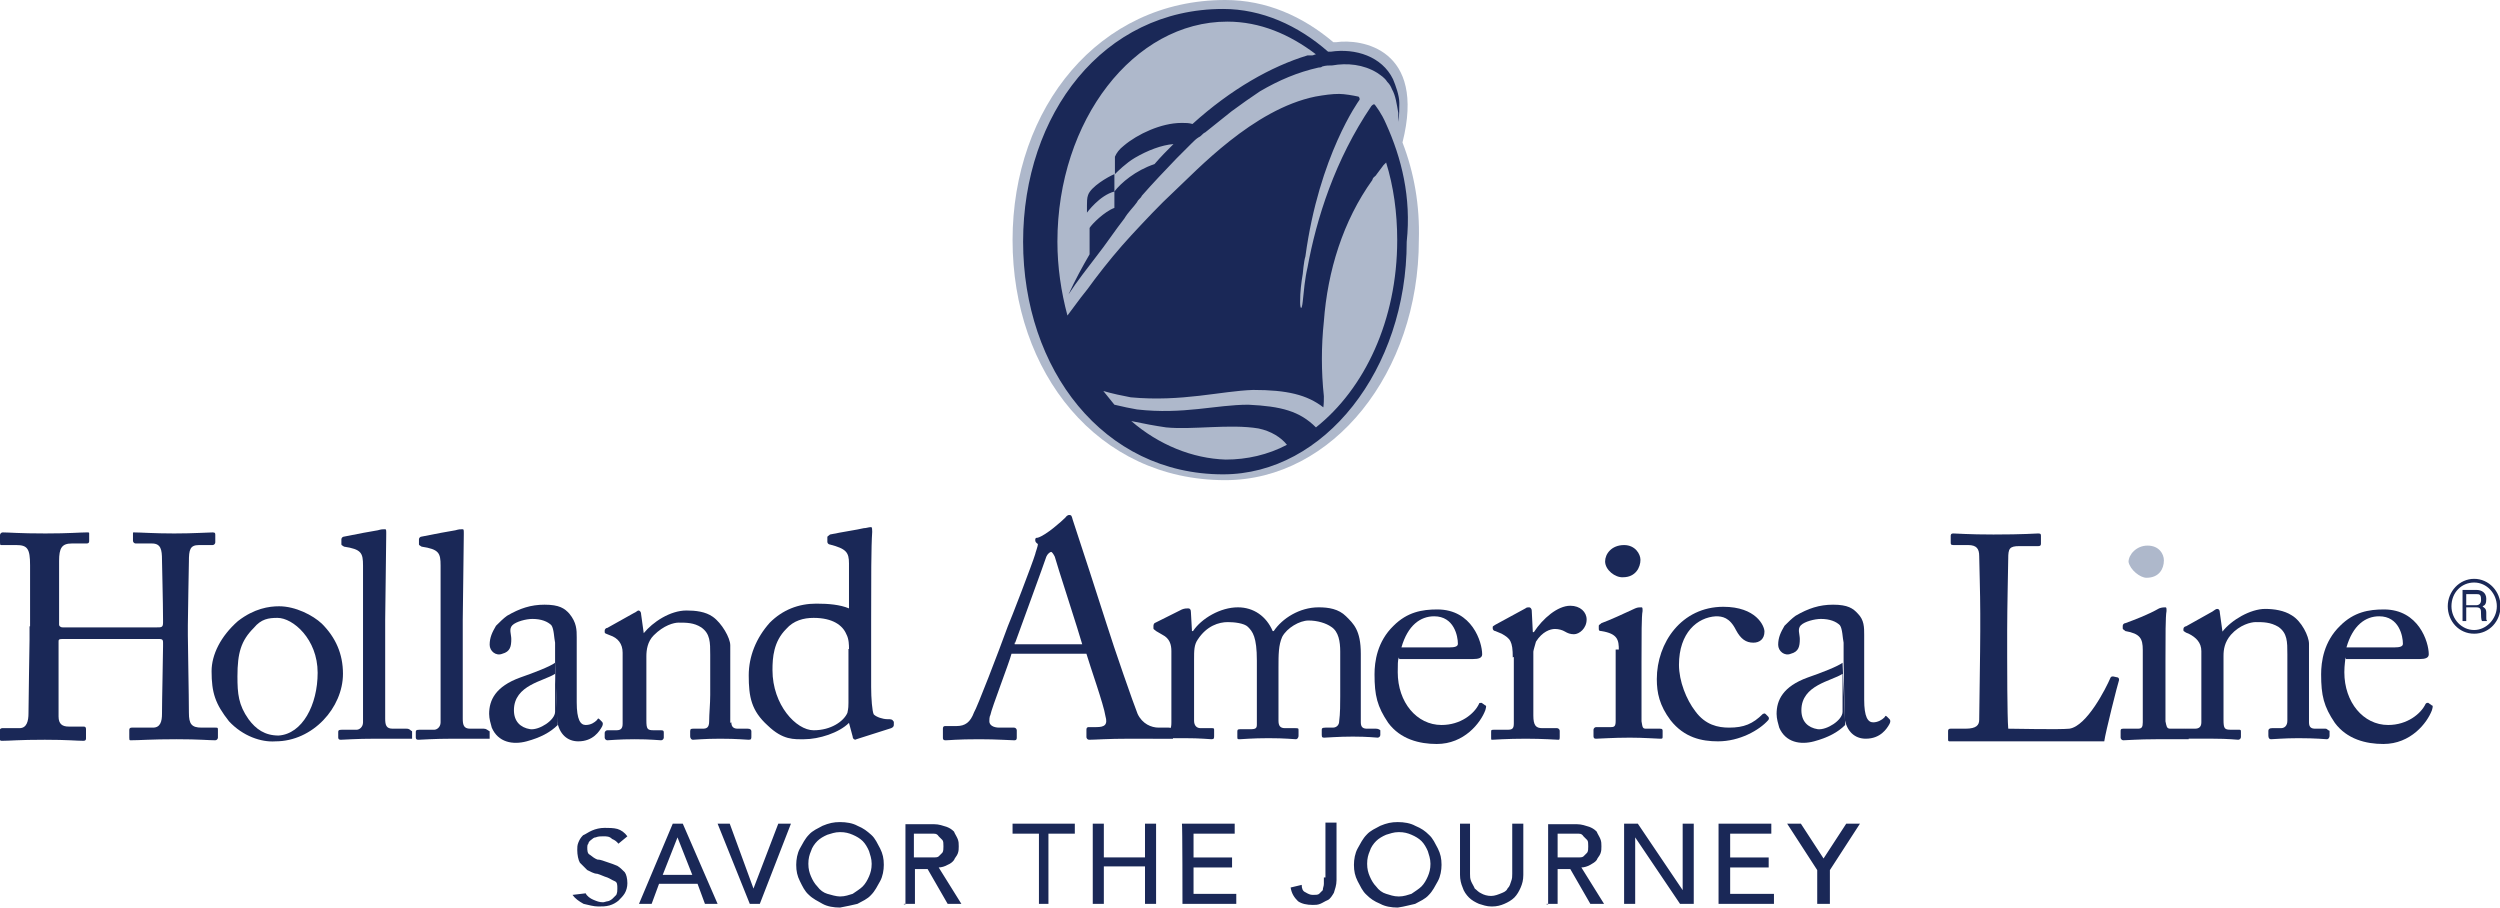 <?xml version="1.0" encoding="UTF-8" standalone="no"?><svg xmlns="http://www.w3.org/2000/svg" xmlns:xlink="http://www.w3.org/1999/xlink" fill="#000000" viewBox="0 0 473.8 172"><g><path d="M344.7,171.3h2.1v-6.4l5.7-8.8h-2.6l-4.3,6.6l-4.3-6.6h-2.6l5.7,8.8v6.4H344.7z M326,171.3h10.2v-1.9h-8.3v-5 h7.3v-1.9h-7.3V158h7.8v-1.9h-10v15.2H326z M307.8,171.3h2.1v-12.6l0,0l8.5,12.6h2.6v-15.2h-2.1v12.6l0,0l-8.5-12.6h-2.6V171.3z M295.2,158h2.8c0.5,0,0.7,0,1.2,0s0.7,0.2,0.9,0.5c0.2,0.2,0.5,0.5,0.7,0.7s0.2,0.7,0.2,1.2s0,0.9-0.2,1.2 c-0.2,0.2-0.5,0.5-0.7,0.7s-0.7,0.2-0.9,0.2c-0.5,0-0.7,0-1.2,0h-2.8V158z M293.1,171.3h2.1v-6.6h2.4l3.8,6.6h2.6l-4.3-6.9 c0.5,0,1.2-0.2,1.7-0.5s0.9-0.5,1.2-0.9c0.2-0.5,0.5-0.7,0.7-1.2s0.2-0.9,0.2-1.4s0-0.9-0.2-1.4s-0.5-0.9-0.7-1.4 c-0.5-0.5-0.9-0.7-1.4-0.9c-0.7-0.2-1.4-0.5-2.4-0.5h-5.4v15.2h-0.3V171.3z M276.7,156.1v9.7c0,0.9,0.2,1.7,0.5,2.4 c0.2,0.7,0.7,1.4,1.2,1.9s1.2,0.9,1.9,1.2c0.7,0.2,1.4,0.5,2.4,0.5s1.7-0.2,2.4-0.5s1.4-0.7,1.9-1.2s0.9-1.2,1.2-1.9 s0.5-1.4,0.5-2.4v-9.7h-2.1v9.5c0,0.5,0,0.9-0.2,1.4s-0.2,0.9-0.7,1.4c-0.2,0.5-0.7,0.7-1.2,0.9s-1.2,0.5-1.9,0.5s-1.4-0.2-1.9-0.5 c-0.5-0.2-0.9-0.7-1.2-0.9c-0.2-0.5-0.5-0.9-0.7-1.4s-0.2-0.9-0.2-1.4v-9.5H276.7z M262.7,169.4c-0.7-0.2-1.4-0.7-1.9-1.4 c-0.5-0.5-0.9-1.2-1.2-1.9s-0.5-1.4-0.5-2.4s0.2-1.7,0.5-2.4c0.2-0.7,0.7-1.4,1.2-1.9s1.2-0.9,1.9-1.2c0.7-0.2,1.4-0.5,2.4-0.5 s1.7,0.2,2.4,0.5s1.4,0.7,1.9,1.2s0.9,1.2,1.2,1.9c0.2,0.7,0.5,1.4,0.5,2.4s-0.2,1.7-0.5,2.4s-0.7,1.4-1.2,1.9s-1.2,0.9-1.9,1.4 c-0.7,0.2-1.4,0.5-2.4,0.5S263.4,169.6,262.7,169.4 M268.2,171.3c0.9-0.5,1.9-0.9,2.6-1.7c0.7-0.7,1.2-1.7,1.7-2.6s0.7-2.1,0.7-3.1 c0-1.2-0.2-2.1-0.7-3.1c-0.5-0.9-0.9-1.9-1.7-2.6c-0.7-0.7-1.4-1.2-2.6-1.7c-0.9-0.5-2.1-0.7-3.3-0.7c-1.2,0-2.1,0.2-3.3,0.7 c-0.9,0.5-1.9,0.9-2.6,1.7c-0.7,0.7-1.2,1.7-1.7,2.6s-0.7,2.1-0.7,3.1c0,1.2,0.2,2.1,0.7,3.1c0.5,0.9,0.9,1.9,1.7,2.6 c0.7,0.7,1.4,1.2,2.6,1.7c0.9,0.5,2.1,0.7,3.3,0.7C266.3,171.8,267.2,171.5,268.2,171.3 M250.9,166.3c0,0.5,0,0.9,0,1.2 c0,0.5-0.2,0.7-0.2,1.2c-0.2,0.2-0.5,0.5-0.7,0.7s-0.7,0.2-1.2,0.2s-0.9-0.2-1.4-0.5c-0.5-0.2-0.7-0.7-0.7-1.4l-2.1,0.5 c0.2,1.2,0.7,1.9,1.4,2.6c0.7,0.5,1.7,0.7,2.8,0.7c0.5,0,0.9,0,1.4-0.2s0.9-0.5,1.4-0.7s0.9-0.9,1.2-1.4c0.2-0.7,0.5-1.4,0.5-2.4 v-10.9h-2.1v10.4L250.9,166.3L250.9,166.3z M224.1,171.3h10.2v-1.9h-8.1v-5h7.3v-1.9h-7.3V158h7.8v-1.9h-10 C224.1,156.1,224.1,171.3,224.1,171.3z M207.1,171.3h2.1v-7.1h7.8v7.1h2.1v-15.2H217v6.4h-7.8v-6.4h-2.1L207.1,171.3L207.1,171.3z M196.6,171.3h2.1V158h5v-1.9h-11.8v1.9h5v13.3H196.6z M173.2,158h2.6c0.5,0,0.7,0,1.2,0s0.7,0.2,0.9,0.5c0.2,0.2,0.5,0.5,0.7,0.7 s0.2,0.7,0.2,1.2s0,0.9-0.2,1.2c-0.2,0.2-0.5,0.5-0.7,0.7s-0.7,0.2-0.9,0.2c-0.5,0-0.7,0-1.2,0h-2.6V158z M171.3,171.3h2.1v-6.6 h2.4l3.8,6.6h2.6l-4.3-6.9c0.5,0,1.2-0.2,1.7-0.5c0.5-0.2,0.9-0.5,1.2-0.9c0.2-0.5,0.5-0.7,0.7-1.2s0.2-0.9,0.2-1.4s0-0.9-0.2-1.4 s-0.5-0.9-0.7-1.4c-0.5-0.5-0.9-0.7-1.4-0.9c-0.7-0.2-1.4-0.5-2.4-0.5h-5.4v15.2h-0.3V171.3z M156.8,169.4 c-0.7-0.2-1.4-0.7-1.9-1.4c-0.5-0.5-0.9-1.2-1.2-1.9s-0.5-1.4-0.5-2.4s0.2-1.7,0.5-2.4c0.2-0.7,0.7-1.4,1.2-1.9s1.2-0.9,1.9-1.2 c0.7-0.2,1.4-0.5,2.4-0.5s1.7,0.2,2.4,0.5s1.4,0.7,1.9,1.2s0.9,1.2,1.2,1.9c0.2,0.7,0.5,1.4,0.5,2.4s-0.2,1.7-0.5,2.4 s-0.7,1.4-1.2,1.9s-1.2,0.9-1.9,1.4c-0.7,0.2-1.4,0.5-2.4,0.5C158.5,169.9,157.5,169.6,156.8,169.4 M162.5,171.3 c0.9-0.5,1.9-0.9,2.6-1.7c0.7-0.7,1.2-1.7,1.7-2.6s0.7-2.1,0.7-3.1c0-1.2-0.2-2.1-0.7-3.1c-0.5-0.9-0.9-1.9-1.7-2.6 s-1.4-1.2-2.6-1.7c-0.9-0.5-2.1-0.7-3.3-0.7s-2.1,0.2-3.3,0.7c-0.9,0.5-1.9,0.9-2.6,1.7c-0.7,0.7-1.2,1.7-1.7,2.6 c-0.5,0.9-0.7,2.1-0.7,3.1c0,1.2,0.2,2.1,0.7,3.1s0.9,1.9,1.7,2.6c0.7,0.7,1.7,1.2,2.6,1.7c0.9,0.5,2.1,0.7,3.3,0.7 C160.4,171.8,161.6,171.5,162.5,171.3 M142.1,171.3h1.9l5.9-15.2h-2.4l-4.7,12.3l0,0l-4.5-12.3H136L142.1,171.3z M125.6,165.8 l2.8-7.1l0,0l2.8,7.1H125.6z M121.1,171.3h2.4l1.4-3.8h7.3l1.4,3.8h2.4l-6.6-15.2h-1.9L121.1,171.3z M108.5,169.6 c0.5,0.7,1.2,1.2,2.1,1.7c0.9,0.2,1.9,0.5,2.8,0.5c0.7,0,1.4,0,2.1-0.2s1.2-0.5,1.7-0.9c0.5-0.5,0.9-0.9,1.2-1.4s0.5-1.2,0.5-1.9 c0-0.9-0.2-1.7-0.5-2.1c-0.5-0.5-0.9-0.9-1.4-1.2c-0.5-0.2-1.2-0.5-1.9-0.7c-0.7-0.2-1.2-0.5-1.9-0.5c-0.5-0.2-0.9-0.5-1.4-0.9 c-0.5-0.2-0.5-0.9-0.5-1.4c0-0.2,0-0.5,0.2-0.7c0-0.2,0.2-0.5,0.5-0.7s0.5-0.5,0.9-0.5c0.5-0.2,0.9-0.2,1.4-0.2 c0.7,0,1.2,0,1.7,0.5c0.5,0.2,0.9,0.5,1.2,0.9l1.7-1.4c-0.5-0.7-1.2-1.2-1.9-1.4c-0.7-0.2-1.7-0.2-2.4-0.2c-0.9,0-1.7,0.2-2.4,0.5 s-1.2,0.7-1.7,0.9c-0.5,0.5-0.7,0.9-0.9,1.4c-0.2,0.5-0.2,0.9-0.2,1.4c0,0.9,0.2,1.9,0.5,2.4c0.5,0.5,0.9,0.9,1.4,1.4 c0.5,0.2,1.2,0.7,1.9,0.7c0.7,0.2,1.2,0.5,1.9,0.7c0.5,0.2,0.9,0.5,1.4,0.7s0.5,0.7,0.5,1.4c0,0.5,0,0.7-0.2,1.2 c-0.2,0.2-0.5,0.5-0.7,0.7s-0.7,0.5-0.9,0.5c-0.2,0-0.7,0.2-0.9,0.2c-0.7,0-1.2-0.2-1.9-0.5c-0.5-0.2-1.2-0.7-1.4-1.2L108.5,169.6z" fill="#1a2857"/><g><g><path d="M265.8,27c4.5-17.8-7.8-19.7-12.6-19c-0.2,0-0.2,0-0.5,0c-5.8-4.9-12.7-8-20.5-8 c-23.9,0-40.3,20.4-40.3,45.5S208,91,232.2,91c20.4,0,36.7-20.4,36.7-45.5C269.1,38.9,268,32.7,265.8,27z" fill="#aeb8cb"/></g><path d="M262.7,23.5L262.7,23.5c-0.9-2.1-1.9-3.3-2.1-3.6s-0.5,0-0.7,0.2c-6.9,10.2-10.4,21.3-12.1,30.6 c-0.5,2.1-0.7,4.5-0.9,6.4s-0.5,1.4-0.5,0.2c0-2.1,0.2-3.6,0.5-5.4c0,0,0.2-2.4,0.5-3.3C250,29.4,257.6,19,257.6,19l0,0 c0.2-0.2,0-0.7-0.2-0.7c-0.9-0.2-2.6-0.5-3.6-0.5c-1.4,0-2.8,0.2-4.5,0.5c-11.8,2.4-22.5,14-26.8,18c-2.8,2.6-5.4,5.4-8.1,8.3 c-2.4,2.6-4.7,5.4-6.9,8.3c-0.5,0.7-0.9,1.2-1.4,1.9c-0.2,0.2-1.9,2.4-3.8,5c-1.2-4.5-1.9-9.2-1.9-14c0-23,14.5-41.7,32.2-41.7 c6.2,0,11.8,2.4,16.8,6.2c-0.2,0-0.5,0.2-0.7,0.2h-0.2c0,0,0,0-0.2,0h-0.5c-6.9,2.1-14.5,6.4-21.8,13c-0.7-0.2-1.2-0.2-1.9-0.2 h-0.2c-3.8,0-8.3,2.1-10.9,4.3c-0.9,0.7-1.4,1.4-1.7,2.1v3.1V33c0.5-0.5,2.1-2.1,3.8-3.1c2.4-1.4,5-2.4,7.3-2.6 c-1.2,1.2-2.4,2.4-3.6,3.8c-3.6,1.2-6.4,3.6-7.6,5.2V33l0,0c-1.2,0.5-4.5,2.4-5,4c-0.2,0.5-0.2,1.4-0.2,1.9c0,0.2,0,0.2,0,0.2 c0,0.2,0,1.2,0,1.2s2.4-3.3,5.2-4v3.1c-1.9,0.7-4.3,3.1-4.7,3.8c0,0.2,0,3.3,0,5c-1.4,2.4-2.8,5-4,7.6c1.7-2.6,3.6-5,5.2-7.1 c1.9-2.4,3.6-5,5.4-7.3c0.7-1.2,1.7-2.1,2.4-3.1c0.2-0.5,0.7-0.7,0.9-1.2c2.1-2.4,4.3-4.7,6.6-7.1c0.9-0.9,1.9-1.9,2.8-2.8 c0.5-0.5,0.9-0.9,1.4-1.2c0.5-0.2,0.7-0.7,1.2-0.9c1.7-1.4,3.3-2.6,5-4c1.9-1.4,3.6-2.6,5.4-3.8c3.6-2.1,7.1-3.6,11.1-4.5 c0.2,0,0.5,0,0.7-0.2c0.7-0.2,1.2-0.2,1.9-0.2c2.8-0.5,5.9-0.2,8.5,1.4c0.7,0.5,1.4,0.9,1.9,1.7c0.5,0.5,0.7,0.9,0.9,1.4 c0.7,1.2,0.9,2.8,1.2,4.5c0,0.5,0,1.2,0,1.7c0.2-1.2,0.2-2.4,0.2-3.6c0-1.4-0.7-3.3-1.2-4.5c-2.1-4.3-7.1-5.9-11.8-5.2 c-0.2,0-0.2,0-0.5,0c-5.7-5-12.6-8.1-19.9-8.1c-22.7,0-37.9,19.9-37.9,44.1s15.2,44.1,37.9,44.1c19.2,0,34.8-19.9,34.8-44.1 C267.5,37.4,265.6,29.9,262.7,23.5z M214.4,79.8c2.4,0.5,4.5,0.9,6.6,1.2c5,0.5,12.1-0.7,17.5,0.2c2.4,0.5,4.3,1.7,5.4,3.1 c-3.6,1.9-7.6,2.8-11.6,2.8C226,86.9,219.6,84.3,214.4,79.8z M250.9,75.1c-0.5-4.7-0.5-9.5,0-14.2c0.7-9.5,3.6-19,9.2-26.8 c0-0.2,0.2-0.5,0.5-0.7l0,0l0.2-0.2c0,0-0.2,0.2,1.4-1.9c0.2-0.2,0.2-0.2,0.5-0.5l0,0c1.4,4.5,2.1,9.5,2.1,14.7 c0,15.2-6.2,28.2-15.4,35.5c-3.1-3.1-6.6-4-12.8-4.3c-6.2,0-12.3,1.9-21.1,0.9c-1.2-0.2-2.6-0.5-4.3-0.9c-0.7-0.9-1.4-1.7-2.1-2.6 c1.7,0.5,3.6,0.9,5.2,1.2c9.7,0.9,17.1-1.2,23.2-1.4c6.4,0,10.2,0.9,13.3,3.3C250.9,76.5,250.9,75.8,250.9,75.1" fill="#1a2857"/></g><g><path d="M221.5,137.9h-1.9c-1.4,0-3.1-0.7-4-2.6c-0.7-1.7-4.5-12.6-5.9-17.1c-1.2-3.8-5.2-16.1-6.4-19.7 c-0.2-0.7-0.2-0.9-0.7-0.9c-0.2,0-0.5,0.2-0.7,0.5c-0.7,0.7-3.6,3.3-5.2,3.8c-0.5,0-0.5,0.2-0.5,0.5s0.2,0.5,0.5,0.7 c0,0.5-0.5,1.7-0.5,1.9c-0.5,1.7-4.7,12.6-5.2,13.7c-1.7,4.7-5.9,15.6-6.4,16.3c-0.7,1.9-1.7,2.6-3.3,2.6h-2.1 c-0.2,0-0.5,0-0.5,0.5v1.7c0,0.2,0,0.5,0.5,0.5c0.7,0,2.1-0.2,6.4-0.2c3.3,0,5.9,0.2,6.6,0.2c0.2,0,0.5,0,0.5-0.5v-1.4 c0-0.2-0.2-0.5-0.5-0.5h-2.8c-1.2,0-1.9-0.5-1.9-1.2c0-0.2,0-0.9,0.2-1.2c0.2-1.2,3.6-10,4-11.6h14.2c0.7,2.4,3.3,9.7,3.6,11.8 c0.5,1.7-0.2,2.1-1.7,2.1h-1.4c-0.2,0-0.5,0-0.5,0.5v1.4c0,0.2,0.2,0.5,0.5,0.5c1.2,0,3.3-0.2,7.8-0.2l0,0h8.1v-0.2v-1.4 C222,138.1,222,137.9,221.5,137.9z M192.4,121.8c0.5-1.4,5.7-15.6,5.9-16.3c0.2-0.5,0.7-0.9,0.9-0.9s0.5,0.5,0.7,0.9 c0.2,0.9,4.7,14.7,5.2,16.6h-12.8v-0.3H192.4z" fill="#1a2857"/><g><path d="M5.7,118.7c0-3.6,0-10.7,0-11.6c0-3.1-0.5-3.8-2.6-3.8H0.2c-0.2,0-0.2-0.2-0.2-0.5v-1.4 c0-0.2,0.2-0.5,0.5-0.5c1.2,0,3.1,0.2,8.1,0.2c4.5,0,6.6-0.2,7.8-0.2c0.5,0,0.5,0,0.5,0.2v1.4c0,0.2,0,0.5-0.5,0.5h-2.8 c-1.9,0-2.4,0.9-2.4,3.3c0,0.7,0,7.8,0,10.9v1.2c0,0.2,0.2,0.5,0.7,0.5h17.8c0.9,0,1.2,0,1.2-0.9v-0.5c0-3.3-0.2-10.7-0.2-11.4 c0-1.9-0.2-3.1-1.9-3.1h-3.1c-0.2,0-0.5-0.2-0.5-0.5v-1.4c0-0.2,0-0.2,0.2-0.2c1.2,0,3.8,0.2,7.6,0.2s6.4-0.2,7.3-0.2 c0.5,0,0.5,0.2,0.5,0.5v1.4c0,0.2-0.2,0.5-0.5,0.5h-2.6c-1.7,0-1.9,0.9-1.9,3.1c0,0.7-0.2,10-0.2,12.1v1.9 c0,1.9,0.2,11.4,0.2,14.7c0,2.1,0.5,2.8,2.4,2.8h2.6c0.5,0,0.5,0,0.5,0.5v1.4c0,0.2-0.2,0.5-0.5,0.5c-1.2,0-3.1-0.2-7.3-0.2 c-5,0-6.9,0.2-8.8,0.2c-0.2,0-0.2-0.2-0.2-0.5v-1.4c0-0.2,0-0.5,0.5-0.5h4c1.4,0,1.7-1.2,1.7-2.6c0-2.8,0.2-10.7,0.2-12.8v-0.7 c0-0.7-0.2-0.7-1.2-0.7H11.8c-0.7,0-0.7,0.2-0.7,0.5v1.2c0,1.7,0,9,0,13c0,1.4,0.7,1.9,1.9,1.9h2.8c0.2,0,0.5,0,0.5,0.5v1.7 c0,0.2,0,0.5-0.5,0.5c-1.2,0-3.1-0.2-7.3-0.2c-5,0-6.6,0.2-8.1,0.2c-0.2,0-0.5,0-0.5-0.5v-1.4c0-0.2,0.2-0.5,0.5-0.5h3.3 c1.4,0,1.7-1.4,1.7-2.8c0-2.8,0.2-12.6,0.2-14v-2.5H5.7z" fill="#1a2857"/><path d="M60.2,127.5c0-6.4-4.7-10.4-7.6-10.4c-1.7,0-3.1,0.2-4.5,1.9c-2.4,2.4-3.1,4.7-3.1,9.2 c0,3.3,0.2,5.4,2.1,8.1c1.4,1.9,3.1,3.1,5.7,3.1C57.3,139.1,60.2,133.6,60.2,127.5 M43.4,136.7c-2.6-3.3-3.3-5.4-3.3-9.5 c0-3.1,1.7-6.6,5-9.5c3.1-2.4,5.9-2.8,7.8-2.8c3.1,0,6.4,1.7,8.1,3.3c2.6,2.6,4,5.7,4,9.5c0,6.4-5.7,12.8-12.8,12.8 C49.5,140.7,46,139.5,43.4,136.7" fill="#1a2857"/><path d="M138.6,136.9c0,0.9,0.5,1.2,1.2,1.2h1.9c0.5,0,0.7,0.2,0.7,0.5v0.9c0,0.5,0,0.7-0.5,0.7s-2.1-0.2-5.4-0.2 c-3.1,0-4.7,0.2-5.2,0.2c-0.2,0-0.5-0.2-0.5-0.7v-0.9c0-0.5,0.2-0.5,0.7-0.5h1.7c0.7,0,1.2-0.2,1.2-1.4c0-1.4,0.2-3.3,0.2-5v-7.6 c0-2.4,0-4-1.7-5.2c-1.4-0.9-2.8-0.9-4.3-0.9c-0.9,0-2.8,0.5-4.7,2.4c-1.2,1.2-1.4,2.8-1.4,4v12.1c0,1.7,0.2,1.9,1.4,1.9h1.4 c0.5,0,0.5,0.2,0.5,0.5v0.9c0,0.2-0.2,0.5-0.5,0.5c-0.5,0-1.9-0.2-5-0.2s-4.7,0.2-5.2,0.2c-0.2,0-0.5-0.2-0.5-0.5v-0.9 c0-0.2,0.2-0.5,0.5-0.5h1.7c0.7,0,1.2-0.2,1.2-1.2v-13.5c0-1.7-0.9-2.8-2.4-3.3l-0.5-0.2c-0.5-0.2-0.5-0.2-0.5-0.5v-0.2 c0-0.2,0.2-0.5,0.5-0.5l5-2.8c0.5-0.2,0.7-0.5,0.9-0.5c0.2,0,0.5,0.2,0.5,0.7l0.5,3.6l0,0c1.7-2.1,5-4.3,8.1-4.3 c1.7,0,3.6,0.2,5,1.2c1.7,1.2,3.3,4,3.3,5.4V137L138.6,136.9L138.6,136.9z" fill="#1a2857"/><path d="M160.9,123c0-0.7,0-1.9-0.5-2.8c-0.7-1.7-2.6-3.1-6.2-3.1c-1.9,0-3.8,0.5-5.2,2.1c-2.4,2.4-2.6,5.4-2.6,7.8 c0,6.6,4.5,11.4,7.8,11.4s5.7-1.7,6.4-3.3c0.2-0.9,0.2-1.4,0.2-1.9V123H160.9z M160.9,106.8c0-2.1-0.5-2.8-3.6-3.6 c-0.2,0-0.5-0.2-0.5-0.5v-0.9c0-0.2,0.2-0.2,0.5-0.5c2.4-0.5,5.2-0.9,6.4-1.2c0.5,0,0.9-0.2,1.4-0.2c0.2,0,0.2,0.5,0.2,0.9 c-0.2,2.8-0.2,9-0.2,16.6v12.8c0,2.1,0.2,4.7,0.5,5.2c0.5,0.5,1.7,0.9,2.6,0.9c0.7,0,0.9,0,1.2,0.5v0.5c0,0.2,0,0.5-0.5,0.7 l-6.6,2.1c-0.2,0.2-0.7,0-0.7-0.5l-0.7-2.6c-1.9,1.9-5.7,3.1-8.5,3.1c-1.9,0-4,0.2-6.9-2.6c-3.1-2.8-3.6-5.4-3.6-9.5 c0-3.6,1.4-7.1,4-10c2.4-2.4,5.4-3.6,8.8-3.6c2.4,0,4.5,0.2,6.2,0.9L160.9,106.8L160.9,106.8z" fill="#1a2857"/><path d="M274.6,122.7c1.2,0,1.7-0.2,1.7-0.7c0-1.4-0.7-5.2-4.5-5.2c-2.6,0-5,1.7-6.2,5.9 C265.6,122.7,274.6,122.7,274.6,122.7z M265.1,124.6c-0.2,0.5-0.2,1.4-0.2,2.8c0,5.7,3.6,10,8.3,10c3.6,0,6.2-2.1,7.1-4 c0-0.2,0.2-0.2,0.5-0.2l0.7,0.5c0.2,0,0.2,0.2,0,0.9c-0.9,2.4-4,6.4-9.2,6.4c-3.3,0-6.9-0.9-9.2-4c-2.1-3.1-2.6-5.2-2.6-9.2 c0-2.4,0.5-6.2,3.6-9.2c2.6-2.6,5.4-3.1,8.3-3.1c6.6,0,8.5,6.2,8.5,8.5c0,0.7-0.7,0.9-1.7,0.9h-14L265.1,124.6L265.1,124.6z" fill="#1a2857"/><path d="M286.7,124.6c0-3.1-0.5-3.6-2.1-4.5l-1.2-0.5c-0.2,0-0.5-0.2-0.5-0.5v-0.2c0-0.2,0-0.2,0.5-0.5l5.7-3.1 c0.2-0.2,0.5-0.2,0.7-0.2s0.5,0.2,0.5,0.7l0.2,4h0.2c1.7-2.6,4.5-5,6.9-5c1.9,0,3.1,1.2,3.1,2.6c0,1.7-1.4,2.8-2.4,2.8 c-0.7,0-1.2-0.2-1.7-0.5s-1.2-0.5-1.9-0.5c-0.9,0-2.4,0.5-3.6,2.4c-0.2,0.7-0.5,1.7-0.5,1.9v12.1c0,1.9,0.5,2.4,1.7,2.4h2.8 c0.2,0,0.5,0.2,0.5,0.5v1.2c0,0.2,0,0.5-0.2,0.5s-3.1-0.2-6.2-0.2c-3.6,0-6.2,0.2-6.4,0.2c-0.2,0-0.2,0-0.2-0.5v-0.9 c0-0.5,0-0.5,0.7-0.5h2.4c0.9,0,1.2-0.2,1.2-1.2c0-1.9,0-4,0-6.9v-5.7L286.7,124.6L286.7,124.6z" fill="#1a2857"/><path d="M306.8,123.2c0-1.9-0.2-3.1-3.3-3.6c-0.5,0-0.5-0.2-0.5-0.5v-0.5c0-0.2,0.2-0.2,0.5-0.5 c1.9-0.7,4-1.7,6.4-2.8c0.5-0.2,0.7-0.2,1.2-0.2c0.2,0,0.2,0.2,0.2,0.7c-0.2,0.9-0.2,4.7-0.2,9.5v6.4c0,2.4,0,4.3,0,5 c0.2,1.2,0.2,1.4,0.9,1.4h2.6c0.5,0,0.5,0.2,0.5,0.5v0.9c0,0.5,0,0.5-0.5,0.5s-3.1-0.2-5.7-0.2c-3.3,0-5.7,0.2-6.4,0.2 c-0.2,0-0.5,0-0.5-0.5v-1.2c0-0.2,0.2-0.5,0.5-0.5h2.8c0.7,0,0.9-0.2,0.9-1.2c0-1.7,0-3.6,0-5.2v-8.3h0.6V123.2z M304.2,106.4 c0-1.4,1.2-3.1,3.6-3.1c2.1,0,3.1,1.7,3.1,2.8c0,1.4-0.9,3.3-3.3,3.3C306.1,109.5,304.2,108,304.2,106.4" fill="#1a2857"/><path d="M318.2,126c0,3.1,1.4,6.6,3.1,8.8c1.9,2.6,4.3,3.1,6.4,3.1c2.8,0,4.5-0.7,6.4-2.6c0.2,0,0.2-0.2,0.5,0 l0.5,0.5c0.2,0.2,0.2,0.5,0,0.7c-1.7,1.9-5.4,4-9.5,4c-3.1,0-6.4-0.7-9-4c-2.1-2.8-2.6-5.2-2.6-7.8c0-6.9,4.7-13.7,12.6-13.7 c6.2,0,7.8,3.6,7.8,4.7c0,1.4-0.9,2.1-2.1,2.1c-1.4,0-2.4-0.7-3.3-2.4c-1.2-2.4-2.6-2.6-3.8-2.6C321.7,117,318.2,119.9,318.2,126" fill="#1a2857"/><path d="M375.3,116.3c0-3.8-0.2-10-0.2-10.9c0-1.4-0.5-2.1-2.1-2.1h-2.8c-0.5,0-0.5-0.2-0.5-0.5v-1.2 c0-0.2,0-0.5,0.5-0.5c0.7,0,2.8,0.2,7.6,0.2c5.7,0,8.1-0.2,8.5-0.2c0.5,0,0.5,0.2,0.5,0.5v1.4c0,0.2,0,0.5-0.5,0.5h-3.6 c-1.9,0-2.1,0.5-2.1,2.4c0,0.7-0.2,9.5-0.2,13.5v5c0,0.9,0,11.4,0.2,13.7c1.2,0,9.7,0.2,11.6,0c3.3-0.5,6.9-7.6,7.8-9.7 c0.2-0.2,0.2-0.2,0.5-0.2l0.9,0.2c0.2,0.2,0.2,0.2,0.2,0.5c-0.2,0.5-2.6,10-2.8,11.6c-0.7,0-5.2,0-10.4,0c-5.2,0-7.8,0-11.1,0 c-2.4,0-4,0-5.2,0s-1.9,0-2.4,0s-0.5,0-0.5-0.5v-1.4c0-0.2,0-0.5,0.5-0.5h2.8c2.1,0,2.6-0.7,2.6-1.7c0-1.2,0.2-13.3,0.2-16.8 V116.3L375.3,116.3z" fill="#1a2857"/><path d="M453.7,122.7c1.2,0,1.7-0.2,1.7-0.7c0-1.4-0.7-5.2-4.5-5.2c-2.6,0-5,1.7-6.2,5.9 C444.7,122.7,453.7,122.7,453.7,122.7z M444.5,124.6c0,0.5-0.2,1.4-0.2,2.8c0,5.7,3.6,10,8.3,10c3.6,0,6.2-2.1,7.1-4 c0.2-0.2,0.2-0.2,0.5-0.2l0.7,0.5c0.2,0,0.2,0.2,0,0.9c-0.9,2.4-4,6.4-9.2,6.4c-3.3,0-6.9-0.9-9.2-4c-2.1-3.1-2.6-5.2-2.6-9.2 c0-2.4,0.5-6.2,3.6-9.2c2.6-2.6,5.4-3.1,8.3-3.1c6.6,0,8.5,6.2,8.5,8.5c0,0.7-0.7,0.9-1.7,0.9h-14L444.5,124.6L444.5,124.6z" fill="#1a2857"/><path d="M440.7,138.1h-1.9c-0.7,0-1.2-0.2-1.2-1.2V122c0-1.4-1.4-4.3-3.3-5.4c-1.4-0.9-3.3-1.2-5-1.2 c-2.8,0-6.4,2.1-8.1,4.3l0,0l-0.5-3.6c0-0.5-0.2-0.7-0.5-0.7c-0.2,0-0.5,0.2-0.9,0.5l-5,2.8c-0.2,0-0.5,0.2-0.5,0.5v0.2 c0,0.2,0,0.2,0.5,0.5l0.5,0.2c1.4,0.7,2.4,1.7,2.4,3.3v13.5c0,0.9-0.5,1.2-1.2,1.2h-1.7c-0.5,0-0.5,0.2-0.5,0.5v1.2 c0,0.2,0,0.2,0,0.2h5.7l0,0c2.8,0,4.5,0.2,4.7,0.2s0.5-0.2,0.5-0.5v-0.9c0-0.5,0-0.5-0.5-0.5h-1.4c-1.2,0-1.4-0.2-1.4-1.9v-12.1 c0-1.2,0.2-2.6,1.4-4c1.7-1.9,3.8-2.4,4.7-2.4c1.4,0,2.8,0,4.3,0.9c1.7,1.2,1.7,2.8,1.7,5.2v7.6c0,1.4,0,3.3,0,5 c0,0.9-0.5,1.4-1.2,1.4h-1.7c-0.5,0-0.7,0.2-0.7,0.5v0.9c0,0.5,0.2,0.7,0.5,0.7c0.5,0,2.4-0.2,5.2-0.2c3.3,0,5.2,0.2,5.4,0.2 s0.5-0.2,0.5-0.7v-0.9C441.1,138.4,441.1,138.1,440.7,138.1z" fill="#1a2857"/><g fill="#1a2857"><path d="M349.4,125.6v-3.8c-0.2-0.9-0.2-2.6-0.7-3.3c-0.7-0.7-1.9-1.2-3.6-1.2c-1.2,0-3.1,0.5-3.8,1.2 s-0.2,1.7-0.2,2.6c0,1.4-0.2,2.4-1.7,2.8c-1.2,0.5-2.4-0.5-2.4-1.7c0-1.4,0.5-2.4,1.2-3.6c0.7-0.7,1.4-1.4,2.1-1.9 c2.4-1.4,4.5-2.1,7.1-2.1c2.8,0,3.8,0.7,4.7,1.7c1.2,1.2,1.2,2.6,1.2,4v9v3.3c0,3.3,0.7,4.3,1.7,4.3c0.9,0,1.7-0.5,2.1-0.9 c0.2-0.2,0.2-0.5,0.5-0.2l0.5,0.5c0.2,0.2,0.2,0.5,0,0.9c-0.5,0.9-1.7,2.8-4.5,2.8c-2.1,0-3.6-1.4-4-3.8l0,0"/><path d="M349.2,127.7c-2.1,1.4-7.8,2.1-7.8,6.9c0,2.1,1.2,3.3,3.1,3.6c1.7,0.2,4.7-1.7,4.7-3.3L349.2,127.7 L349.2,127.7z M349.7,137.4L349.7,137.4c-1.4,1.4-3.3,2.4-5.9,3.1c-2.6,0.7-5.4,0.2-6.6-2.6c-0.2-0.7-0.5-1.7-0.5-2.6 c0-2.6,1.2-5.2,5.9-6.9c2.6-0.9,5.7-2.1,6.6-2.8"/></g><g fill="#1a2857"><path d="M105.2,125.6v-3.8c-0.2-0.9-0.2-2.6-0.7-3.3c-0.7-0.7-1.9-1.2-3.6-1.2c-1.2,0-3.1,0.5-3.8,1.2 c-0.7,0.7-0.2,1.7-0.2,2.6c0,1.4-0.2,2.4-1.7,2.8c-1.2,0.5-2.4-0.5-2.4-1.7c0-1.4,0.5-2.4,1.2-3.6c0.7-0.7,1.4-1.4,2.1-1.9 c2.4-1.4,4.5-2.1,7.1-2.1c2.8,0,3.8,0.7,4.7,1.7c1.4,1.7,1.4,3.1,1.4,4.5v9v3.3c0,3.3,0.7,4.3,1.7,4.3s1.7-0.5,2.1-0.9 c0.2-0.2,0.2-0.5,0.5-0.2l0.5,0.5c0.2,0.2,0.2,0.5,0,0.9c-0.5,0.9-1.7,2.8-4.5,2.8c-2.1,0-3.6-1.4-4-3.8l0,0"/><path d="M105.2,127.7c-2.1,1.4-7.8,2.1-7.8,6.9c0,2.1,1.2,3.3,3.1,3.6c1.7,0.2,4.7-1.7,4.7-3.3 C105.2,134.9,105.2,127.7,105.2,127.7z M105.7,137.4L105.7,137.4c-1.4,1.4-3.3,2.4-5.9,3.1s-5.4,0.2-6.6-2.6 c-0.2-0.7-0.5-1.7-0.5-2.6c0-2.6,1.2-5.2,5.9-6.9c2.6-0.9,5.7-2.1,6.6-2.8"/></g><path d="M260.8,138.1h-1.7c-0.7,0-1.2-0.2-1.2-1.2v-13c0-4.5-1.4-5.7-2.8-7.1c-1.4-1.4-3.3-1.7-5.2-1.7 c-3.6,0-6.9,2.1-8.5,4.5h-0.2c-1.2-2.8-3.6-4.5-6.6-4.5c-3.3,0-6.9,2.1-8.5,4.5h-0.2l-0.2-3.6c0-0.5-0.2-0.7-0.5-0.7 s-0.7,0-1.2,0.2l-5.2,2.6c0,0-0.2,0.2-0.2,0.5v0.5c0,0.2,0.2,0.2,0.5,0.5l1.2,0.7c1.4,0.7,1.7,1.9,1.7,3.1v10.4 c0,0.9,0,2.1,0,3.1c0,1.2-0.2,1.4-0.9,1.4h-1.9c-0.5,0-0.7,0-0.7,0.5v0.9c0,0.2,0,0.2,0,0.2h5.9c3.3,0,4.7,0.2,5.2,0.2 s0.5-0.2,0.5-0.7v-0.9c0-0.5,0-0.5-0.5-0.5h-2.1c-0.7,0-1.2-0.5-1.2-1.4V125c0-1.7,0-2.8,0.7-3.8c1.7-2.6,4-3.3,5.7-3.3 c1.2,0,3.1,0.2,3.8,0.9c0.9,0.9,1.7,1.9,1.7,6.4v12.1c0,0.7-0.2,0.9-1.2,0.9h-2c-0.5,0-0.5,0.2-0.5,0.5v0.9c0,0.5,0,0.5,0.5,0.5 c0.2,0,2.4-0.2,5.4-0.2c3.3,0,4.7,0.2,5.2,0.2c0.2,0,0.5-0.2,0.5-0.7v-0.9c0-0.5,0-0.5-0.7-0.5h-1.9c-0.9,0-1.2-0.5-1.2-1.4v-10 c0-2.6,0-4.3,0.7-5.9c0.9-1.7,3.3-3.1,5-3.1s3.3,0.5,4.3,1.2c1.4,0.9,1.7,2.8,1.7,4.7v8.5c0,1.2,0,3.3-0.2,4.7 c0,0.7-0.5,1.2-1.2,1.2h-1.4c-0.7,0-0.7,0.2-0.7,0.5v0.9c0,0.5,0.2,0.5,0.5,0.5c0.5,0,2.6-0.2,5.4-0.2c2.8,0,4.5,0.2,4.7,0.2 s0.5-0.2,0.5-0.5v-0.9C261.6,138.4,261.3,138.1,260.8,138.1z" fill="#1a2857"/><g><path d="M413.9,138.1h-2.6c-0.7,0-0.7-0.5-0.9-1.4c0-0.7,0-2.8,0-5v-6.4c0-4.7,0-8.5,0.2-9.5c0-0.5,0-0.7-0.2-0.7 s-0.7,0-1.2,0.2c-2.1,1.2-4.5,2.1-6.4,2.8c-0.2,0-0.5,0.2-0.5,0.5v0.5c0,0.2,0.2,0.2,0.5,0.5c2.8,0.5,3.3,1.4,3.3,3.6v8.5 c0,1.7,0,3.6,0,5.2c0,0.9-0.2,1.2-0.9,1.2h-2.8c-0.5,0-0.5,0.2-0.5,0.5v1.2c0,0.2,0.2,0.5,0.5,0.5c0.7,0,2.8-0.2,6.2-0.2l0,0 h6.2c0,0,0-0.2,0-0.5v-0.9C414.6,138.4,414.4,138.1,413.9,138.1z" fill="#1a2857"/><path d="M406.8,109.5c2.4,0,3.3-1.7,3.3-3.3c0-1.2-0.9-2.8-3.1-2.8c-2.1,0-3.6,1.7-3.6,3.1 C403.7,108,405.6,109.5,406.8,109.5z" fill="#aeb8cb"/></g><path d="M77,138.1h-2.6c-1.2,0-1.4-0.7-1.4-1.9c0-1.9,0-10.7,0-13.5v-5.2c0-1.4,0.2-14.2,0.2-16.3 c0-0.7,0-0.9-0.2-0.9c-0.5,0-0.7,0-1.4,0.2c-1.2,0.2-4,0.7-6.4,1.2c-0.2,0-0.5,0.2-0.5,0.5v0.9c0,0.2,0,0.2,0.5,0.5 c3.3,0.5,3.6,1.2,3.6,3.6c0,0,0,8.3,0,10.9v3.6c0,3.3,0,13.5,0,15.2c0,0.9-0.7,1.4-1.2,1.4h-2.8c-0.7,0-0.7,0.2-0.7,0.5v0.9 c0,0.2,0,0.5,0.5,0.5s2.8-0.2,6.6-0.2c0.5,0,1.2,0,1.7,0h5.2c0,0,0-0.2,0-0.5v-0.9C77.7,138.4,77.7,138.1,77,138.1z" fill="#1a2857"/><path d="M91.7,138.1h-2.6c-1.2,0-1.4-0.7-1.4-1.9c0-1.9,0-10.7,0-13.5v-5.2c0-1.4,0.2-14.2,0.2-16.3 c0-0.7,0-0.9-0.2-0.9c-0.5,0-0.7,0-1.4,0.2c-1.2,0.2-4,0.7-6.4,1.2c-0.2,0-0.5,0.2-0.5,0.5v0.9c0,0.2,0,0.2,0.5,0.5 c3.3,0.5,3.6,1.2,3.6,3.6c0,0,0,8.3,0,10.9v3.6c0,3.3,0,13.5,0,15.2c0,0.9-0.7,1.4-1.2,1.4h-2.8c-0.7,0-0.7,0.2-0.7,0.5v0.9 c0,0.2,0,0.5,0.5,0.5s2.8-0.2,6.6-0.2c0.5,0,1.2,0,1.7,0h5.2c0,0,0-0.2,0-0.5v-0.9C92.4,138.4,92.2,138.1,91.7,138.1z" fill="#1a2857"/></g></g><g fill="#1a2857"><path d="M471.2,117v-0.9c0-0.9-0.5-0.9-0.7-1.2c0.5-0.2,0.7-0.5,0.7-1.4c0-1.2-0.9-1.7-1.9-1.7h-2.6v5.9h0.7v-2.6h1.9 c0.9,0,0.9,0.5,0.9,1.2c0,0.2,0,1.2,0.2,1.4h0.9v-0.2C471.2,117.5,471.2,117.5,471.2,117z M469.3,114.7h-1.9v-2.1h1.9 c0.5,0,0.9,0,0.9,0.9C470.3,114.4,469.8,114.7,469.3,114.7z"/><path d="M468.9,109.7c-2.8,0-5,2.4-5,5.2s2.1,5.2,5,5.2s5-2.4,5-5.2S471.7,109.7,468.9,109.7z M468.9,119.4 c-2.4,0-4.3-2.1-4.3-4.5c0-2.6,1.9-4.5,4.3-4.5s4.3,2.1,4.3,4.5S471.2,119.4,468.9,119.4z"/></g></g></svg>